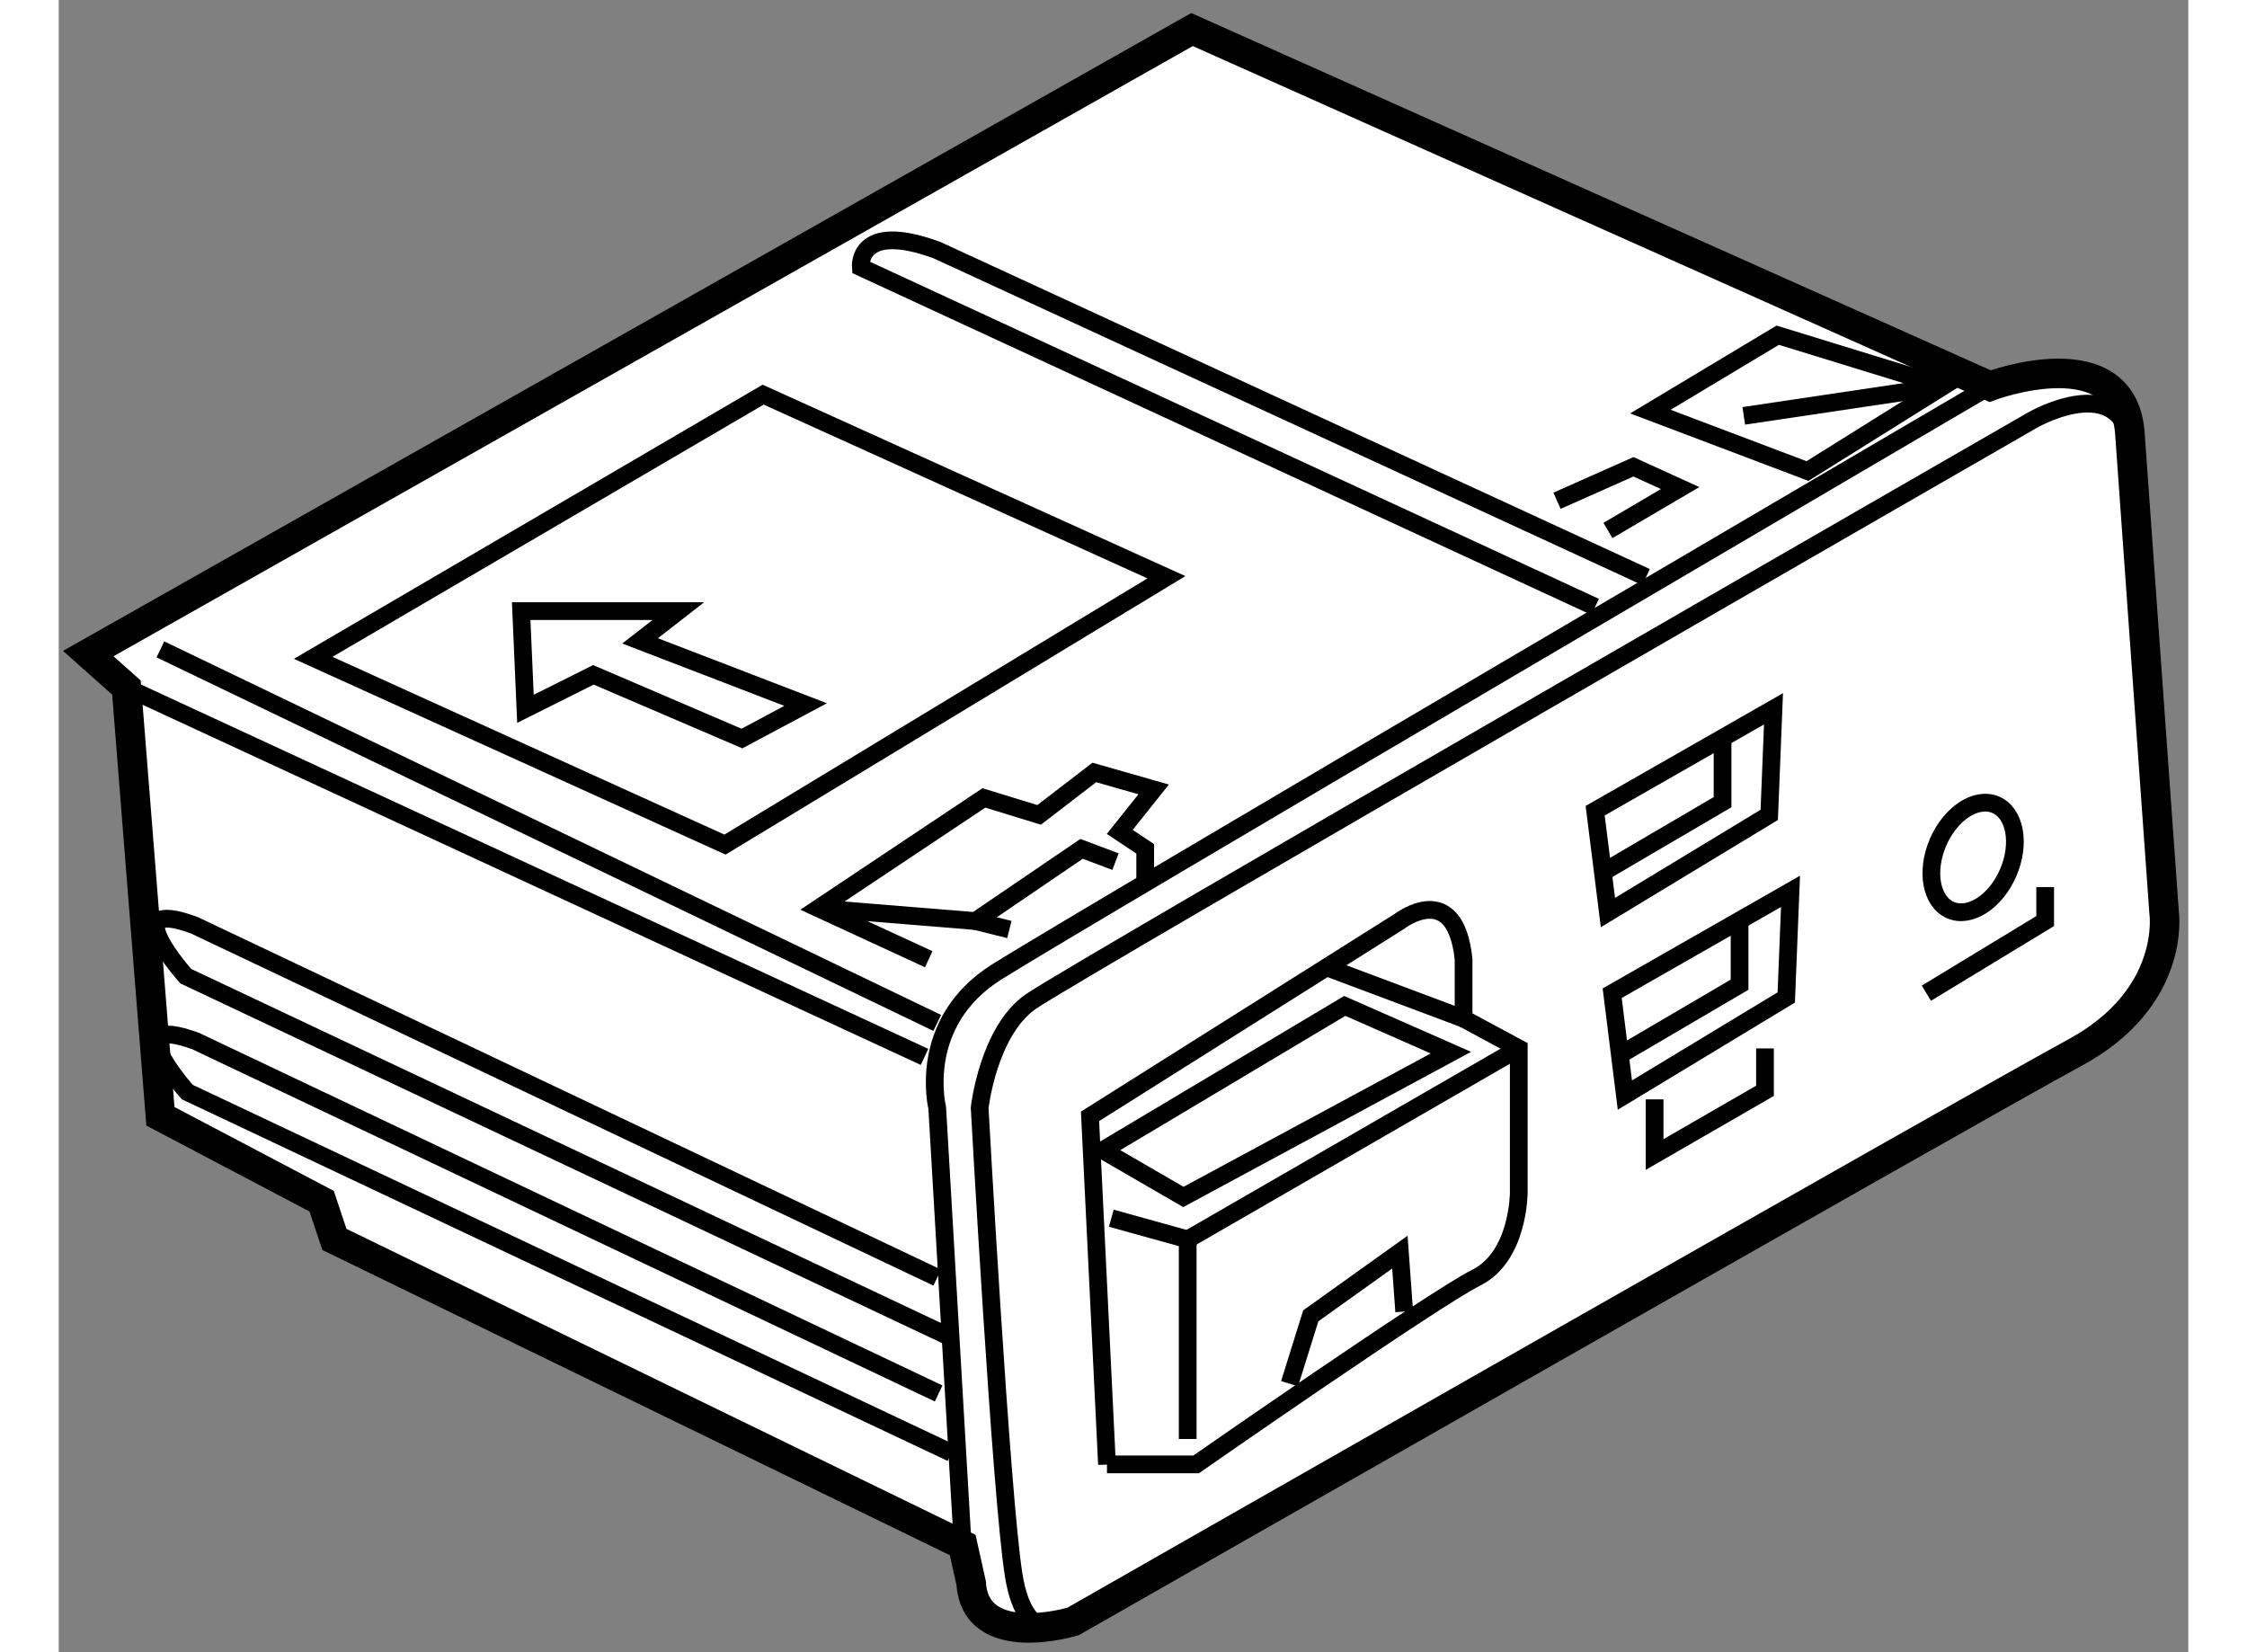 <?xml version="1.0" encoding="utf-8"?>
<!-- Generator: Adobe Illustrator 15.1.0, SVG Export Plug-In . SVG Version: 6.00 Build 0)  -->
<!DOCTYPE svg PUBLIC "-//W3C//DTD SVG 1.1//EN" "http://www.w3.org/Graphics/SVG/1.1/DTD/svg11.dtd">
<svg version="1.1" xmlns="http://www.w3.org/2000/svg" xmlns:xlink="http://www.w3.org/1999/xlink" x="0px" y="0px" width="244.8px"
	 height="180px" viewBox="157.032 3.168 36.041 27.962" enable-background="new 0 0 244.8 180" xml:space="preserve">
	
<rect x="157.032" y="3.168" width="36.041" height="27.962" fill="#808080" stroke="none"/>
	
<g><path fill="#FFFFFF" stroke="#000000" stroke-width="0.5" d="M161.482,23.497l-2.729-1.437l-0.575-7.256l-0.646-0.575
			l18.68-10.561l13.506,6.035c0,0,2.299-0.862,2.371,0.862l0.575,8.046c0,0,0.215,1.437-1.509,2.371
			c-1.725,0.934-16.955,9.627-16.955,9.627s-1.652,0.503-1.725-0.646l-0.144-0.647l-10.633-5.172L161.482,23.497z"></path><line fill="none" stroke="#000000" stroke-width="0.3" x1="158.178" y1="14.804" x2="171.685" y2="21.055"></line><path fill="none" stroke="#000000" stroke-width="0.3" d="M172.331,29.316l-0.431-7.399c0,0-0.359-1.437,1.005-2.299
			c1.365-0.862,16.812-9.915,16.812-9.915"></path><path fill="none" stroke="#000000" stroke-width="0.3" d="M174.199,30.61c0,0-0.791,0.575-1.006-0.791
			c-0.216-1.365-0.575-7.902-0.575-7.902s0.144-1.293,0.862-1.796s16.955-9.842,16.955-9.842s1.365-0.791,1.652,0.287"></path><path fill="none" stroke="#000000" stroke-width="0.3" d="M172.115,25.796l-12.932-6.107c0,0-1.222-1.365,0.144-0.862
			l12.573,5.963"></path><path fill="none" stroke="#000000" stroke-width="0.3" d="M172.14,27.757l-12.932-6.107c0,0-1.222-1.365,0.144-0.862l12.572,5.963
			"></path><polygon fill="none" stroke="#000000" stroke-width="0.3" points="168.308,17.462 161.339,14.301 168.954,9.847 175.779,12.937 		
			"></polygon><polygon fill="none" stroke="#000000" stroke-width="0.3" points="166.081,14.589 168.595,15.667 169.673,15.092 166.871,14.014 
			167.518,13.511 164.859,13.511 164.931,15.164 		"></polygon><path fill="none" stroke="#000000" stroke-width="0.3" d="M183.035,13.439l-12.429-5.748c0,0-0.071-0.791,1.294-0.288
			l11.997,5.532"></path><polyline fill="none" stroke="#000000" stroke-width="0.3" points="171.756,19.402 169.889,18.54 172.69,16.672 173.624,16.959 
			174.559,16.241 175.563,16.528 174.989,17.247 175.42,17.534 175.42,18.181 		"></polyline><polyline fill="none" stroke="#000000" stroke-width="0.3" points="174.917,17.75 174.343,17.534 172.547,18.756 173.121,18.899 
					"></polyline><line fill="none" stroke="#000000" stroke-width="0.3" x1="169.889" y1="18.54" x2="172.547" y2="18.756"></line><polyline fill="none" stroke="#000000" stroke-width="0.3" points="182.389,11.643 183.683,11.068 184.473,11.428 183.251,12.146 
					"></polyline><polygon fill="none" stroke="#000000" stroke-width="0.3" points="186.628,11.14 183.97,10.134 186.125,8.841 188.927,9.703 		"></polygon><line fill="none" stroke="#000000" stroke-width="0.3" x1="185.55" y1="10.206" x2="188.927" y2="9.703"></line><path fill="none" stroke="#000000" stroke-width="0.3" d="M174.773,27.952l-0.287-5.891l5.244-3.305c0,0,0.935-0.719,1.078,0.646
			v1.006l0.934,0.503v2.442c0,0,0,1.078-0.718,1.437c-0.719,0.359-4.742,3.161-4.742,3.161H174.773z"></path><polyline fill="none" stroke="#000000" stroke-width="0.3" points="174.846,23.785 176.139,24.144 176.139,27.521 		"></polyline><line fill="none" stroke="#000000" stroke-width="0.3" x1="181.742" y1="20.911" x2="176.139" y2="24.144"></line><polygon fill="none" stroke="#000000" stroke-width="0.3" points="174.702,22.635 178.797,20.192 180.593,20.983 176.066,23.425 
					"></polygon><line fill="none" stroke="#000000" stroke-width="0.3" x1="180.809" y1="20.408" x2="178.51" y2="19.546"></line><line fill="none" stroke="#000000" stroke-width="0.3" x1="158.753" y1="14.158" x2="171.9" y2="20.48"></line><polygon fill="none" stroke="#000000" stroke-width="0.3" points="183.251,18.612 183.035,16.888 186.053,15.164 185.981,16.959 
					"></polygon><polyline fill="none" stroke="#000000" stroke-width="0.3" points="185.191,15.667 185.191,16.744 183.107,17.965 		"></polyline><polygon fill="none" stroke="#000000" stroke-width="0.3" points="183.538,21.701 183.323,19.977 186.341,18.253 186.269,20.049 
					"></polygon><polyline fill="none" stroke="#000000" stroke-width="0.3" points="185.479,18.756 185.479,19.833 183.395,21.055 		"></polyline><polyline fill="none" stroke="#000000" stroke-width="0.3" points="184.041,21.773 184.041,22.707 185.909,21.629 185.909,20.911 
					"></polyline><polyline fill="none" stroke="#000000" stroke-width="0.3" points="177.863,26.586 178.222,25.437 179.73,24.359 179.803,25.365 
					"></polyline><ellipse transform="matrix(-0.919 -0.394 0.394 -0.919 356.567 108.528)" fill="none" stroke="#000000" stroke-width="0.3" cx="189.43" cy="17.642" rx="0.647" ry="0.97"></ellipse><polyline fill="none" stroke="#000000" stroke-width="0.3" points="188.64,19.977 190.651,18.756 190.651,18.181 		"></polyline></g>


</svg>